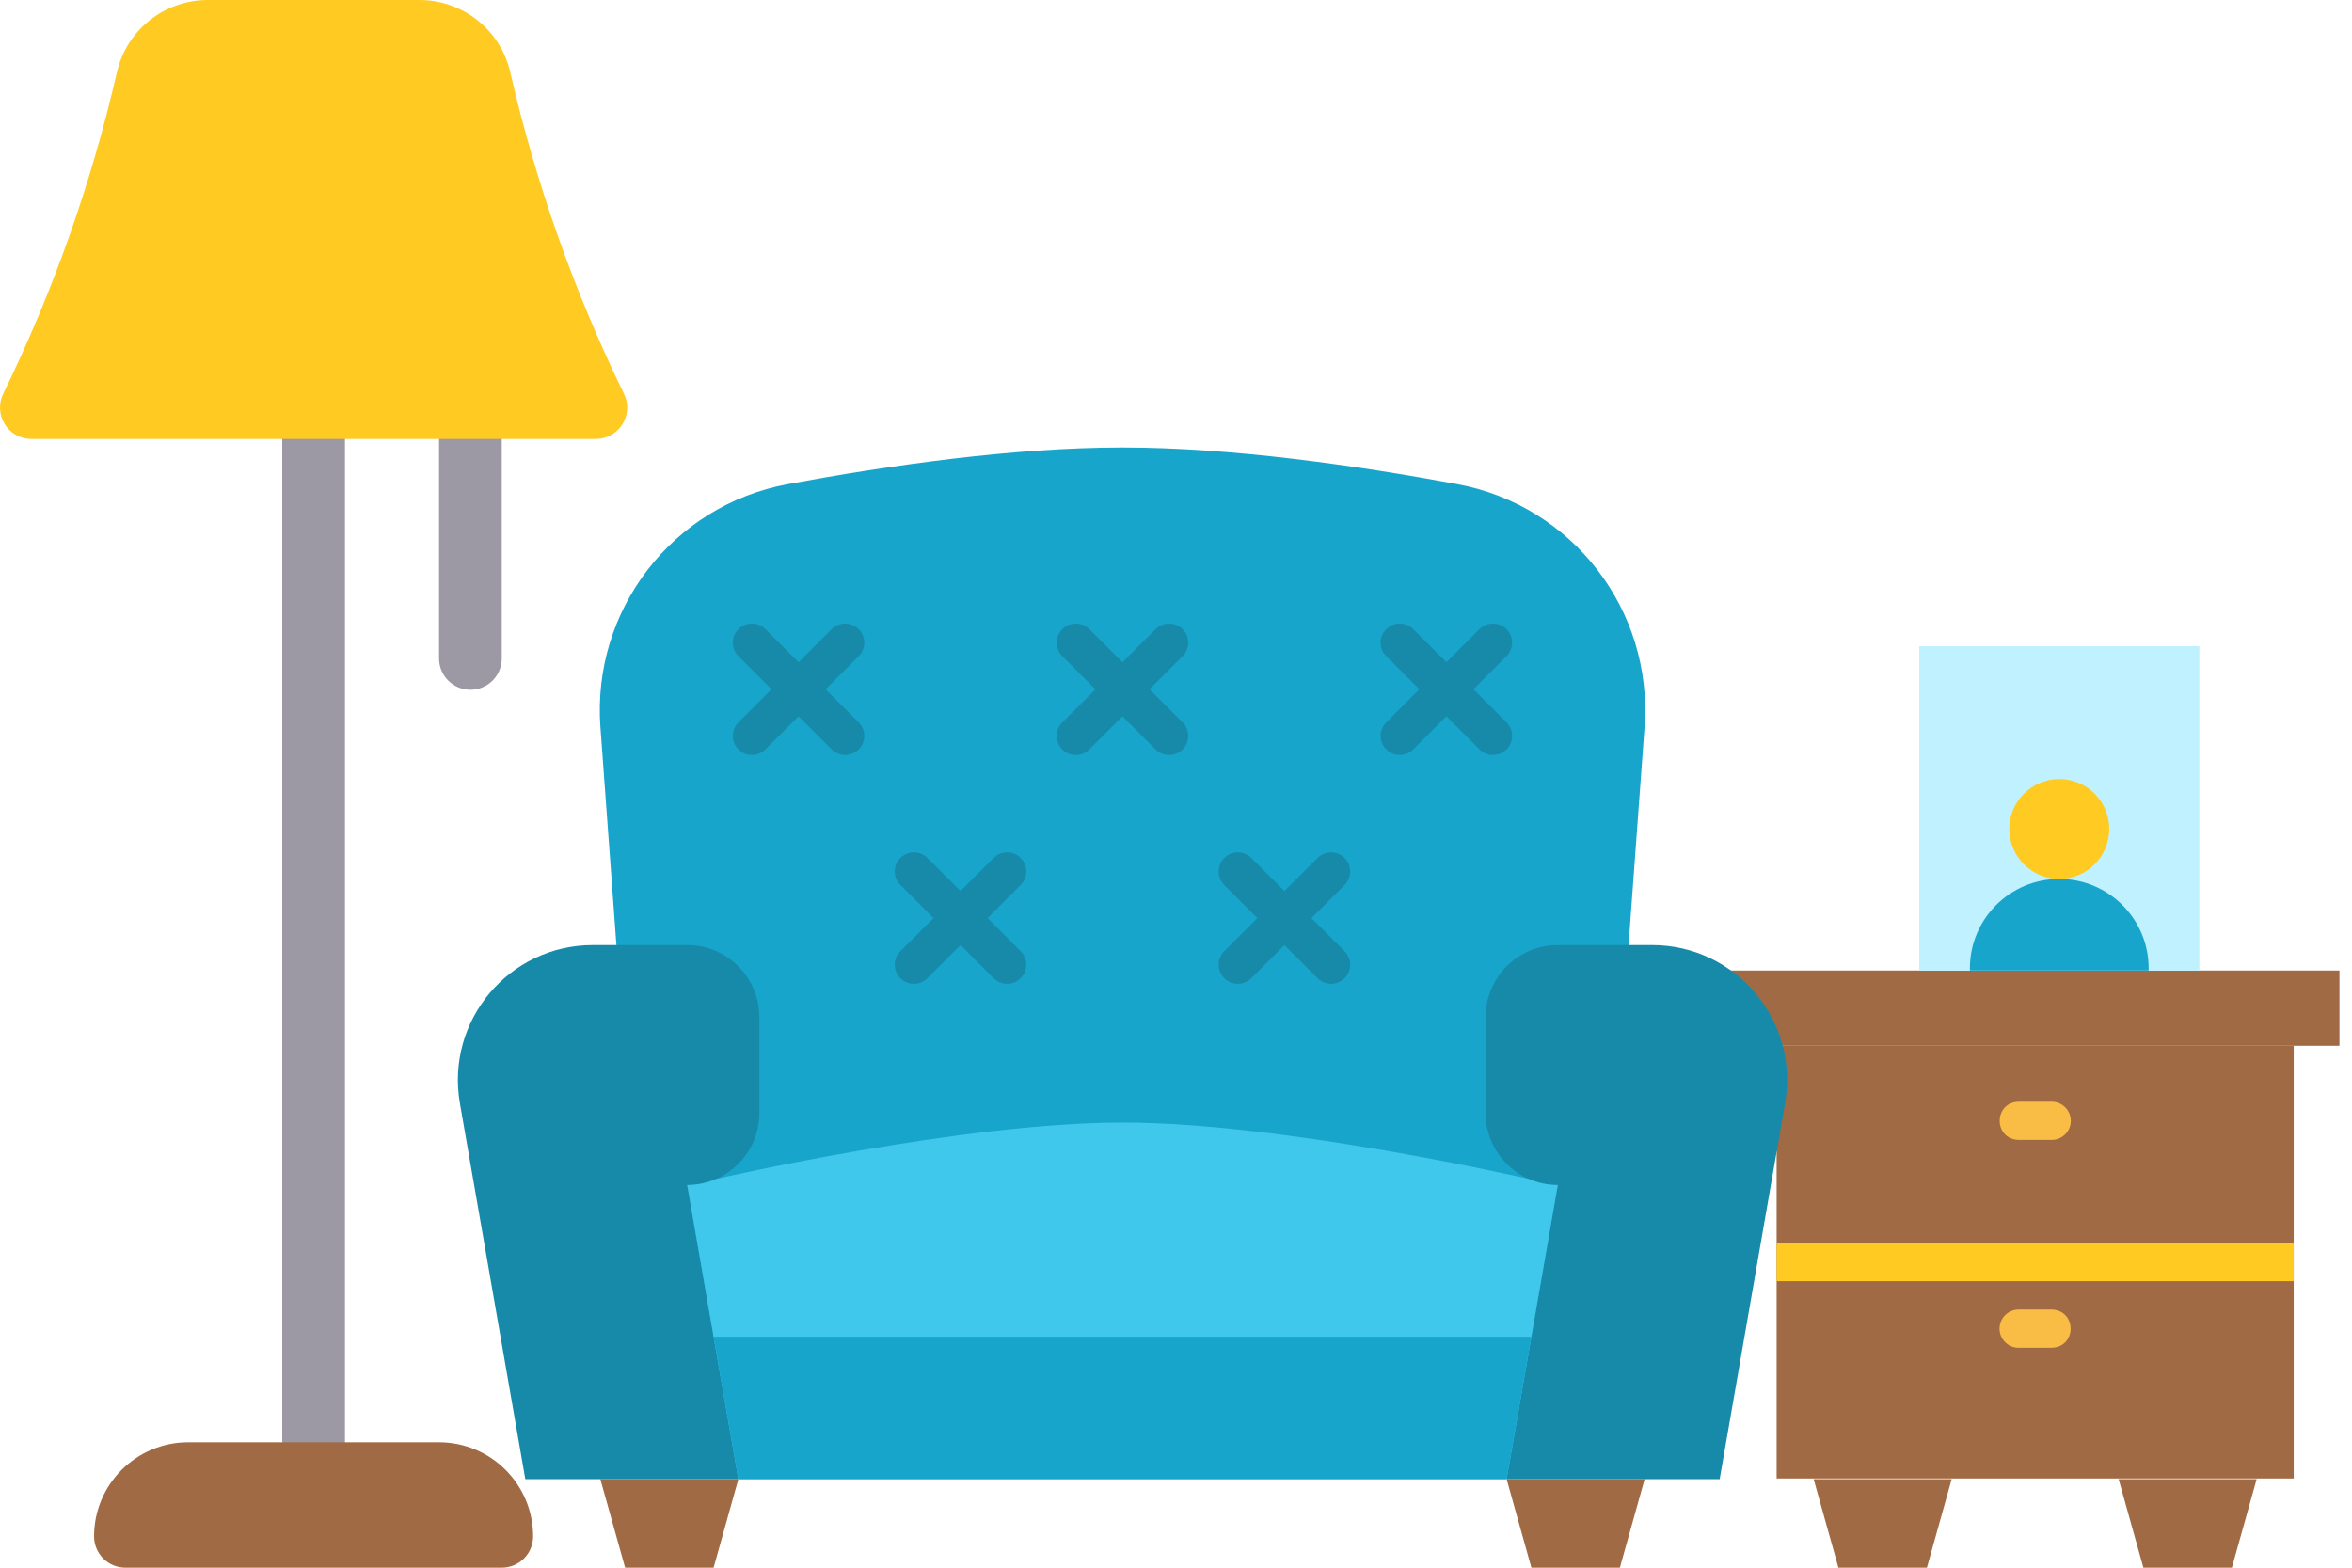 <?xml version="1.0" encoding="UTF-8"?>
<svg width="90px" height="60px" viewBox="0 0 90 60" version="1.1" xmlns="http://www.w3.org/2000/svg" xmlns:xlink="http://www.w3.org/1999/xlink">
    <title>home</title>
    <g id="Kohl's" stroke="none" stroke-width="1" fill="none" fill-rule="evenodd">
        <g id="Healthy-at-Home-New---Main" transform="translate(-376, -1414)" fill-rule="nonzero">
            <g id="Group-6-Copy" transform="translate(376, 1414)">
                <g id="living-room-(3)" transform="translate(17.52, 17.127)">
                    <g id="Group" transform="translate(46.963, 7.605)">
                        <path d="M3.158,15.292 C3.341,15.986 3.089,16.418 2.957,17.18 L3.5,19.356 L3.5,31.852 L23.287,31.852 L23.287,15.292 L3.158,15.292 L3.158,15.292 Z" id="Path" fill="#A06A45"></path>
                        <path d="M0,12.414 C1.035,13.111 1.796,14.127 2.127,15.292 L25.037,15.292 L25.037,12.414 L0,12.414 Z" id="Path" fill="#A06A45"></path>
                        <polygon id="Path" fill="#FFCB22" points="3.5 22.84 23.287 22.84 23.287 24.304 3.5 24.304"></polygon>
                        <polygon id="Path" fill="#A06A45" points="5.865 35.268 9.251 35.268 10.199 31.878 4.917 31.878"></polygon>
                        <polygon id="Path" fill="#A06A45" points="20.921 35.268 17.535 35.268 16.587 31.878 21.869 31.878"></polygon>
                        <g transform="translate(12.03, 17.433)" fill="#F9BD46" id="Path">
                            <path d="M1.995,7.955 L0.732,7.955 C0.328,7.955 0,8.283 0,8.687 C0,9.091 0.328,9.419 0.732,9.419 L1.995,9.419 C2.962,9.389 2.962,7.985 1.995,7.955 Z"></path>
                            <path d="M0.732,1.463 L1.995,1.463 C2.399,1.463 2.727,1.136 2.727,0.732 C2.727,0.328 2.399,0 1.995,0 L0.732,0 C-0.235,0.03 -0.236,1.434 0.732,1.463 Z"></path>
                        </g>
                        <g id="Group-18" transform="translate(8.957, 0)">
                            <polygon id="Path" fill="#BFF1FF" points="0 0 10.718 0 10.718 12.414 8.31853544e-15 12.414"></polygon>
                            <circle id="Oval" fill="#FFCB22" cx="5.359" cy="6.996" r="1.912"></circle>
                            <path d="M5.359,8.908 C3.47,8.908 1.939,10.439 1.939,12.328 C1.939,12.357 1.94,12.385 1.941,12.414 L8.777,12.414 C8.777,12.385 8.779,12.357 8.779,12.328 C8.779,10.439 7.248,8.908 5.359,8.908 L5.359,8.908 Z" id="Path" fill="#18A5CB"></path>
                        </g>
                    </g>
                    <g id="Group">
                        <polygon id="Path" fill="#A06A45" points="9.786 42.873 6.4 42.873 5.452 39.483 10.734 39.483"></polygon>
                        <polygon id="Path" fill="#A06A45" points="41.079 42.873 44.465 42.873 45.413 39.483 40.131 39.483"></polygon>
                        <path d="M44.798,19.043 L45.41,10.702 C45.738,6.23 42.655,2.222 38.246,1.403 C34.351,0.68 29.583,0 25.432,0 C21.281,0 16.514,0.68 12.618,1.403 C8.21,2.222 5.126,6.23 5.455,10.702 L6.067,19.043 L6.067,39.457 L43.824,39.457 L44.798,19.043 Z" id="Path" fill="#18A5CB"></path>
                        <g transform="translate(0, 6.738)" fill="#178AA9" id="Path">
                            <path d="M10.734,32.745 L8.776,21.491 C10.301,21.491 11.538,20.255 11.538,18.729 L11.538,15.067 C11.538,13.541 10.301,12.305 8.776,12.305 L5.17,12.305 C1.961,12.305 -0.472,15.198 0.078,18.36 L2.581,32.745 L10.734,32.745 L10.734,32.745 Z"></path>
                            <path d="M40.131,32.745 L42.089,21.491 C40.563,21.491 39.327,20.255 39.327,18.729 L39.327,15.067 C39.327,13.541 40.563,12.305 42.089,12.305 L45.694,12.305 C48.903,12.305 51.337,15.198 50.787,18.36 L48.284,32.745 L40.131,32.745 L40.131,32.745 Z"></path>
                            <g transform="translate(10.521, 0)">
                                <path d="M28.34,2.516 L29.607,1.249 C29.893,0.963 29.893,0.5 29.607,0.214 C29.322,-0.071 28.858,-0.071 28.573,0.214 L27.305,1.481 L26.038,0.214 C25.753,-0.071 25.289,-0.071 25.004,0.214 C24.718,0.5 24.718,0.963 25.004,1.249 L26.271,2.516 L25.004,3.783 C24.718,4.069 24.718,4.532 25.004,4.818 C25.289,5.104 25.753,5.104 26.038,4.818 L27.305,3.551 L28.573,4.818 C28.858,5.104 29.322,5.104 29.607,4.818 C29.893,4.532 29.893,4.069 29.607,3.783 L28.34,2.516 Z"></path>
                                <path d="M4.818,0.214 C4.532,-0.071 4.069,-0.071 3.783,0.214 L2.516,1.481 L1.249,0.214 C0.963,-0.071 0.5,-0.071 0.214,0.214 C-0.071,0.5 -0.071,0.963 0.214,1.249 L1.481,2.516 L0.214,3.783 C-0.071,4.069 -0.071,4.532 0.214,4.818 C0.5,5.104 0.963,5.104 1.249,4.818 L2.516,3.551 L3.783,4.818 C4.069,5.104 4.532,5.104 4.818,4.818 C5.104,4.532 5.104,4.069 4.818,3.783 L3.551,2.516 L4.818,1.249 C5.104,0.963 5.104,0.5 4.818,0.214 Z"></path>
                                <path d="M17.213,0.214 C16.927,-0.071 16.463,-0.071 16.178,0.214 L14.911,1.481 L13.644,0.214 C13.358,-0.071 12.895,-0.071 12.609,0.214 C12.323,0.5 12.323,0.963 12.609,1.249 L13.876,2.516 L12.609,3.783 C12.323,4.069 12.323,4.532 12.609,4.818 C12.895,5.104 13.358,5.104 13.644,4.818 L14.911,3.551 L16.178,4.818 C16.463,5.104 16.927,5.104 17.213,4.818 C17.498,4.532 17.498,4.069 17.213,3.783 L15.946,2.516 L17.213,1.249 C17.498,0.963 17.498,0.5 17.213,0.214 Z"></path>
                                <path d="M11.015,8.971 C10.73,8.685 10.266,8.685 9.98,8.971 L8.713,10.238 L7.446,8.971 C7.161,8.685 6.697,8.685 6.412,8.971 C6.126,9.256 6.126,9.72 6.412,10.006 L7.679,11.273 L6.412,12.54 C6.126,12.825 6.126,13.289 6.412,13.574 C6.697,13.86 7.161,13.86 7.446,13.574 L8.713,12.307 L9.98,13.574 C10.266,13.86 10.73,13.86 11.015,13.574 C11.301,13.289 11.301,12.825 11.015,12.54 L9.748,11.273 L11.015,10.006 C11.301,9.72 11.301,9.256 11.015,8.971 Z"></path>
                                <path d="M23.41,8.971 C23.124,8.685 22.661,8.685 22.375,8.971 L21.108,10.238 L19.841,8.971 C19.556,8.685 19.092,8.685 18.806,8.971 C18.521,9.256 18.521,9.72 18.806,10.006 L20.073,11.273 L18.806,12.54 C18.521,12.825 18.521,13.289 18.806,13.574 C19.092,13.86 19.555,13.86 19.841,13.574 L21.108,12.307 L22.375,13.574 C22.661,13.86 23.124,13.86 23.41,13.574 C23.696,13.289 23.696,12.825 23.41,12.54 L22.143,11.273 L23.41,10.006 C23.696,9.72 23.696,9.256 23.41,8.971 Z"></path>
                            </g>
                        </g>
                        <path d="M40.968,27.99 L40.968,27.992 C40.968,27.992 31.633,25.837 25.432,25.837 C19.231,25.837 9.897,27.992 9.897,27.992 L9.896,27.99 C9.554,28.143 9.175,28.229 8.776,28.229 L10.734,39.483 L9.687,39.483 L40.131,39.483 L42.089,28.229 C41.689,28.229 41.311,28.143 40.968,27.99 Z" id="Path" fill="#40C7EC"></path>
                        <polygon id="Path" fill="#18A5CB" points="41.079 34.034 25.432 34.034 9.786 34.034 9.786 34.034 10.734 39.483 40.131 39.483"></polygon>
                    </g>
                </g>
                <g id="Group-17">
                    <polygon id="Path" fill="#9C99A4" points="10.8 15.6 13.2 15.6 13.2 56.4 10.8 56.4 10.8 37.693"></polygon>
                    <path d="M18,26.4 C17.682,26.4 17.376,26.274 17.151,26.049 C16.926,25.824 16.8,25.518 16.8,25.2 L16.8,15.6 C16.8,14.937 17.337,14.4 18,14.4 C18.663,14.4 19.2,14.937 19.2,15.6 L19.2,25.2 C19.2,25.518 19.074,25.824 18.849,26.049 C18.623,26.274 18.318,26.4 18,26.4 L18,26.4 Z" id="Path" fill="#9C99A4"></path>
                    <path d="M23.873,15.063 C21.967,11.151 20.51,7.035 19.533,2.794 C19.168,1.152 17.707,-0.012 16.025,0 L7.974,0 C6.293,-0.012 4.831,1.152 4.467,2.794 C3.489,7.035 2.033,11.151 0.126,15.063 C-0.059,15.435 -0.039,15.877 0.179,16.231 C0.398,16.584 0.784,16.8 1.2,16.8 L22.8,16.8 C23.216,16.8 23.602,16.584 23.82,16.231 C24.039,15.877 24.059,15.435 23.873,15.063 L23.873,15.063 Z" id="Path" fill="#FFCB22"></path>
                    <path d="M7.2,55.2 C5.213,55.202 3.602,56.813 3.6,58.8 C3.6,59.118 3.726,59.424 3.951,59.649 C4.176,59.874 4.482,60 4.8,60 L19.2,60 C19.518,60 19.823,59.874 20.049,59.649 C20.274,59.424 20.4,59.118 20.4,58.8 C20.398,56.813 18.787,55.202 16.8,55.2 L7.2,55.2 Z" id="Path" fill="#A06A45"></path>
                </g>
            </g>
        </g>
    </g>
</svg>